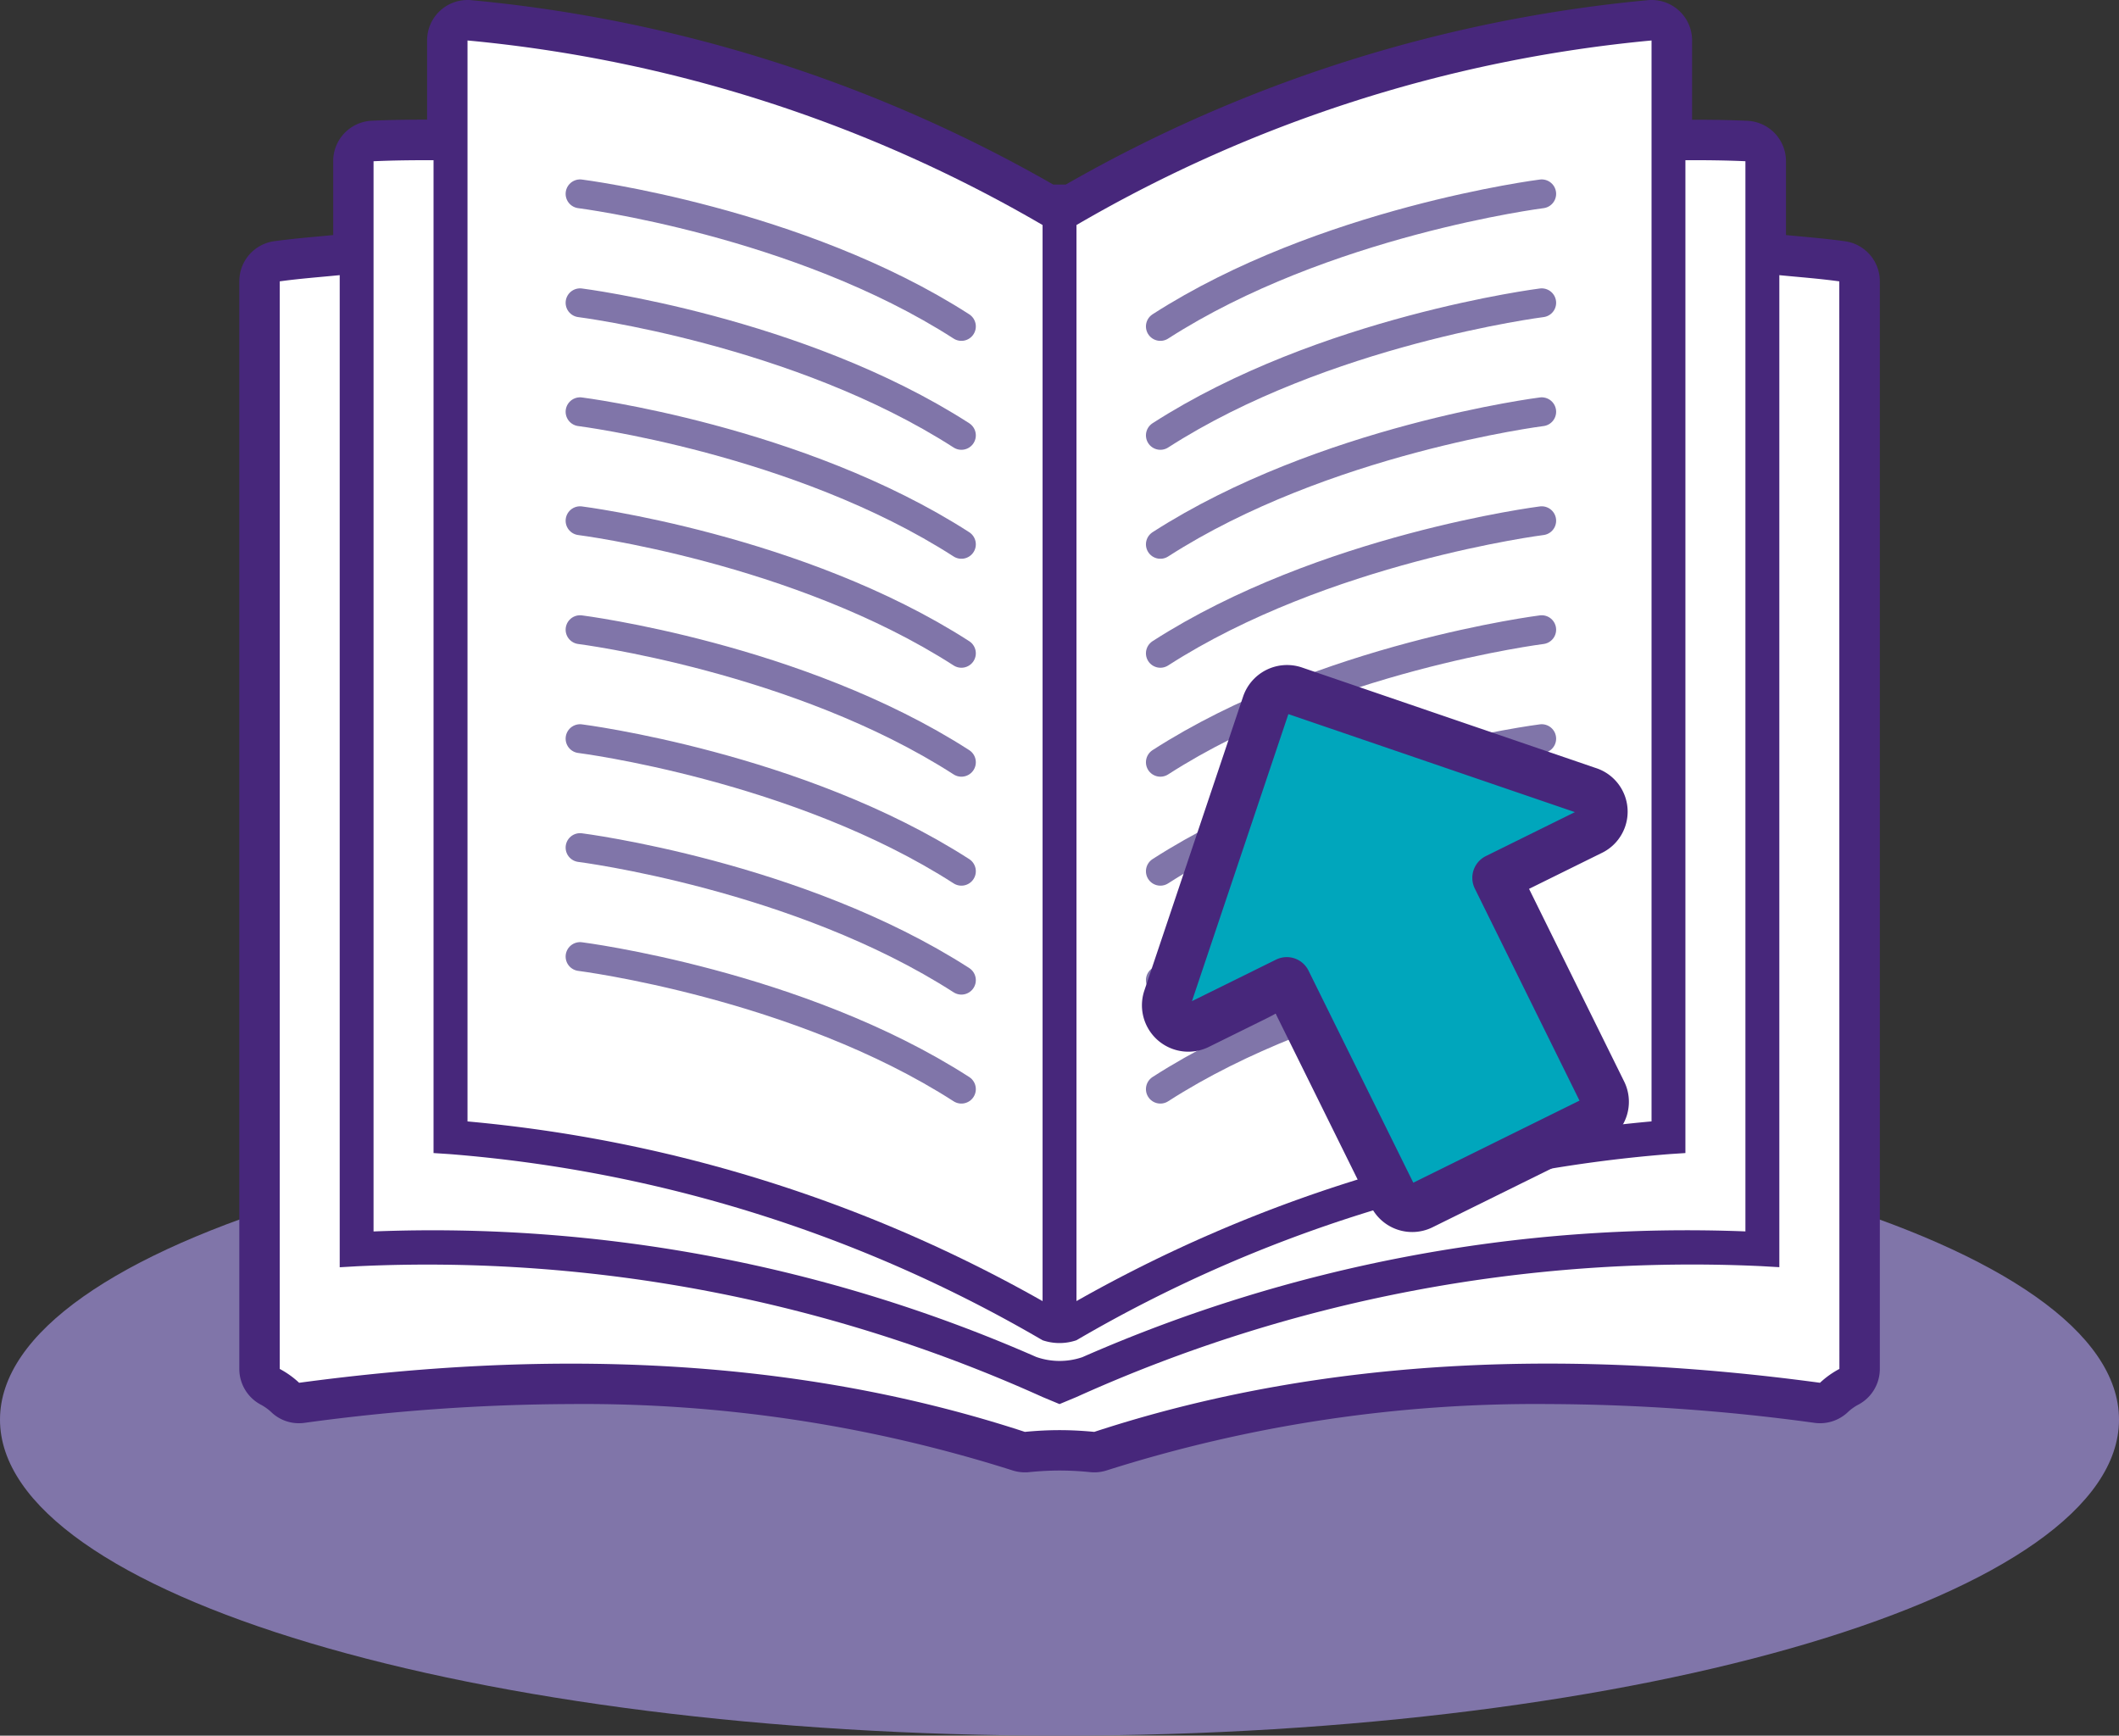 <?xml version="1.0" encoding="UTF-8"?>
<svg xmlns="http://www.w3.org/2000/svg" xmlns:xlink="http://www.w3.org/1999/xlink" id="Groupe_155" data-name="Groupe 155" width="131.072" height="107.353" viewBox="0 0 131.072 107.353">
  <rect x="0" y="0" width="131.072" height="107.353" fill="#333333" stroke="none"/>
  <defs>
    <clipPath id="clip-path">
      <rect id="Rectangle_177" data-name="Rectangle 177" width="131.072" height="107.353" fill="none"></rect>
    </clipPath>
  </defs>
  <g id="Groupe_155-2" data-name="Groupe 155" clip-path="url(#clip-path)">
    <path id="Tracé_261" data-name="Tracé 261" d="M0,101.371c0,10.795,29.341,19.546,65.536,19.546s65.536-8.751,65.536-19.546S101.731,81.825,65.536,81.825,0,90.576,0,101.371" transform="translate(0 -13.564)" fill="#8075a9"></path>
    <path id="Tracé_262" data-name="Tracé 262" d="M70.872,90.065a1.024,1.024,0,0,1-.124-.007c-.7-.069-1.359-.1-2.021-.1a20.114,20.114,0,0,0-2.023.1,1.211,1.211,0,0,1-.123.006A1.258,1.258,0,0,1,66.191,90,88.913,88.913,0,0,0,38.5,85.842a124.971,124.971,0,0,0-16.649,1.174,1.258,1.258,0,0,1-1.043-.346,4.387,4.387,0,0,0-.9-.64,1.251,1.251,0,0,1-.676-1.111V17.651a1.251,1.251,0,0,1,1.079-1.24c.9-.123,1.8-.207,2.678-.287.36-.033.721-.066,1.079-.1l.969-.132v-5.67a1.251,1.251,0,0,1,1.194-1.25c.972-.045,2.01-.065,3.269-.065h.5c.043,0,.085,0,.128.007l.714.076V2.751A1.251,1.251,0,0,1,32.107,1.5c.033,0,.067,0,.1,0a87.893,87.893,0,0,1,35.8,11.411h1.436A87.911,87.911,0,0,1,105.247,1.5c.033,0,.067,0,.1,0A1.252,1.252,0,0,1,106.6,2.751v6.2l.781-.039.539,0c1.255,0,2.3.02,3.292.065a1.251,1.251,0,0,1,1.2,1.25v5.77l.882.026c.029,0,1.142.1,1.142.1.884.081,1.8.165,2.7.29a1.252,1.252,0,0,1,1.079,1.24V84.919a1.252,1.252,0,0,1-.691,1.119,4.275,4.275,0,0,0-.886.637,1.263,1.263,0,0,1-.873.352,1.221,1.221,0,0,1-.165-.011,125.017,125.017,0,0,0-16.651-1.174A88.865,88.865,0,0,0,71.261,90a1.262,1.262,0,0,1-.389.062" transform="translate(-3.19 -0.249)" fill="#47277b"></path>
    <path id="Tracé_263" data-name="Tracé 263" d="M105.1,2.5v7.512l2.095-.106h.458c1.09,0,2.175.016,3.254.064v6.985l2.1.062c1.238.123,2.484.213,3.709.384V84.67a5.512,5.512,0,0,0-1.2.857A125.739,125.739,0,0,0,98.7,84.341a89.813,89.813,0,0,0-28.073,4.223c-.672-.066-1.388-.108-2.145-.108s-1.472.043-2.146.108a89.851,89.851,0,0,0-28.076-4.222A125.723,125.723,0,0,0,21.44,85.527a5.568,5.568,0,0,0-1.2-.857V17.4c1.226-.169,2.472-.26,3.71-.384l2.1-.284V9.972c1.071-.049,2.15-.064,3.232-.064h.48l2.1.224V2.5A86.58,86.58,0,0,1,67.429,13.917h2.1A86.6,86.6,0,0,1,105.1,2.5M31.859,0a2.5,2.5,0,0,0-2.5,2.5v4.9h-.073c-1.29,0-2.353.021-3.346.067a2.5,2.5,0,0,0-2.388,2.5v4.572q-.46.045-.923.087c-.887.082-1.8.166-2.725.293a2.5,2.5,0,0,0-2.16,2.479V84.67a2.5,2.5,0,0,0,1.354,2.223,3.108,3.108,0,0,1,.608.435,2.452,2.452,0,0,0,1.726.7,2.558,2.558,0,0,0,.346-.023,123.713,123.713,0,0,1,16.481-1.162,87.671,87.671,0,0,1,27.3,4.1,2.5,2.5,0,0,0,.779.124c.083,0,.164,0,.246-.012.661-.065,1.281-.1,1.9-.1s1.24.032,1.9.1c.082.008.164.012.246.012a2.5,2.5,0,0,0,.778-.124,87.64,87.64,0,0,1,27.294-4.1,123.774,123.774,0,0,1,16.484,1.163,2.5,2.5,0,0,0,2.081-.688,3.055,3.055,0,0,1,.572-.412,2.5,2.5,0,0,0,1.38-2.237V17.4a2.5,2.5,0,0,0-2.157-2.478c-.933-.13-1.863-.215-2.761-.3l-.887-.083V9.972a2.5,2.5,0,0,0-2.391-2.5c-1.012-.046-2.082-.067-3.366-.067h-.05V2.5A2.5,2.5,0,0,0,105.1,0c-.067,0-.133,0-.2.008A89.044,89.044,0,0,0,68.868,11.415h-.779A89.021,89.021,0,0,0,32.06.008C31.993,0,31.925,0,31.859,0" transform="translate(-2.941)" fill="#47277b"></path>
    <path id="Tracé_264" data-name="Tracé 264" d="M70.235,14.415A86.588,86.588,0,0,0,34.664,3V69.859A88.271,88.271,0,0,1,70.235,80.973Z" transform="translate(-5.746 -0.497)" fill="#fff"></path>
    <path id="Tracé_265" data-name="Tracé 265" d="M115.388,3A86.592,86.592,0,0,0,79.817,14.415V80.971a88.263,88.263,0,0,1,35.571-11.114Z" transform="translate(-13.231 -0.497)" fill="#fff"></path>
    <path id="Tracé_266" data-name="Tracé 266" d="M68.692,85.9a4.359,4.359,0,0,0,2.847.013,93.035,93.035,0,0,1,41.017-7.78V11.941c-1.23-.055-2.468-.068-3.712-.063V73.287l-.976.064a86.183,86.183,0,0,0-36.69,11.513,3.245,3.245,0,0,1-2.1,0,86.187,86.187,0,0,0-36.69-11.513l-.979-.064V11.879c-1.242-.005-2.482.007-3.711.063V78.136A92.89,92.89,0,0,1,68.692,85.9" transform="translate(-4.592 -1.969)" fill="#fff"></path>
    <path id="Tracé_267" data-name="Tracé 267" d="M117.209,20.785c-1.226-.171-2.472-.261-3.709-.384V81.759l-1.11-.064A92.474,92.474,0,0,0,70.024,89.79l-1.049.437-1.048-.437A92.461,92.461,0,0,0,25.559,81.7l-1.108.064V20.4c-1.239.123-2.484.214-3.71.384V88.052a5.568,5.568,0,0,1,1.2.857c14.839-2,30.241-1.76,44.892,3.037.674-.066,1.389-.108,2.146-.108s1.472.043,2.145.108c14.649-4.8,30.053-5.042,44.891-3.037a5.512,5.512,0,0,1,1.2-.857Z" transform="translate(-3.438 -3.382)" fill="#fff"></path>
    <path id="Tracé_268" data-name="Tracé 268" d="M109.626,14.372s-13.5,1.709-23.588,8.2" transform="translate(-14.263 -2.382)" fill="none" stroke="#8075a9" stroke-linecap="round" stroke-linejoin="round" stroke-width="1.785"></path>
    <path id="Tracé_269" data-name="Tracé 269" d="M109.626,22.45s-13.5,1.709-23.588,8.2" transform="translate(-14.263 -3.722)" fill="none" stroke="#8075a9" stroke-linecap="round" stroke-linejoin="round" stroke-width="1.785"></path>
    <path id="Tracé_270" data-name="Tracé 270" d="M109.626,30.529s-13.5,1.709-23.588,8.2" transform="translate(-14.263 -5.061)" fill="none" stroke="#8075a9" stroke-linecap="round" stroke-linejoin="round" stroke-width="1.785"></path>
    <path id="Tracé_271" data-name="Tracé 271" d="M109.626,38.608s-13.5,1.709-23.588,8.2" transform="translate(-14.263 -6.4)" fill="none" stroke="#8075a9" stroke-linecap="round" stroke-linejoin="round" stroke-width="1.785"></path>
    <path id="Tracé_272" data-name="Tracé 272" d="M109.626,46.686s-13.5,1.709-23.588,8.2" transform="translate(-14.263 -7.739)" fill="none" stroke="#8075a9" stroke-linecap="round" stroke-linejoin="round" stroke-width="1.785"></path>
    <path id="Tracé_273" data-name="Tracé 273" d="M109.626,54.765s-13.5,1.709-23.588,8.2" transform="translate(-14.263 -9.078)" fill="none" stroke="#8075a9" stroke-linecap="round" stroke-linejoin="round" stroke-width="1.785"></path>
    <path id="Tracé_274" data-name="Tracé 274" d="M109.626,62.843s-13.5,1.709-23.588,8.2" transform="translate(-14.263 -10.418)" fill="none" stroke="#8075a9" stroke-linecap="round" stroke-linejoin="round" stroke-width="1.785"></path>
    <path id="Tracé_275" data-name="Tracé 275" d="M109.626,70.922s-13.5,1.709-23.588,8.2" transform="translate(-14.263 -11.757)" fill="none" stroke="#8075a9" stroke-linecap="round" stroke-linejoin="round" stroke-width="1.785"></path>
    <path id="Tracé_276" data-name="Tracé 276" d="M43.01,14.372s13.5,1.709,23.588,8.2" transform="translate(-7.13 -2.382)" fill="none" stroke="#8075a9" stroke-linecap="round" stroke-linejoin="round" stroke-width="1.785"></path>
    <path id="Tracé_277" data-name="Tracé 277" d="M43.01,22.45s13.5,1.709,23.588,8.2" transform="translate(-7.13 -3.722)" fill="none" stroke="#8075a9" stroke-linecap="round" stroke-linejoin="round" stroke-width="1.785"></path>
    <path id="Tracé_278" data-name="Tracé 278" d="M43.01,30.529s13.5,1.709,23.588,8.2" transform="translate(-7.13 -5.061)" fill="none" stroke="#8075a9" stroke-linecap="round" stroke-linejoin="round" stroke-width="1.785"></path>
    <path id="Tracé_279" data-name="Tracé 279" d="M43.01,38.608s13.5,1.709,23.588,8.2" transform="translate(-7.13 -6.4)" fill="none" stroke="#8075a9" stroke-linecap="round" stroke-linejoin="round" stroke-width="1.785"></path>
    <path id="Tracé_280" data-name="Tracé 280" d="M43.01,46.686s13.5,1.709,23.588,8.2" transform="translate(-7.13 -7.739)" fill="none" stroke="#8075a9" stroke-linecap="round" stroke-linejoin="round" stroke-width="1.785"></path>
    <path id="Tracé_281" data-name="Tracé 281" d="M43.01,54.765s13.5,1.709,23.588,8.2" transform="translate(-7.13 -9.078)" fill="none" stroke="#8075a9" stroke-linecap="round" stroke-linejoin="round" stroke-width="1.785"></path>
    <path id="Tracé_282" data-name="Tracé 282" d="M43.01,62.843s13.5,1.709,23.588,8.2" transform="translate(-7.13 -10.418)" fill="none" stroke="#8075a9" stroke-linecap="round" stroke-linejoin="round" stroke-width="1.785"></path>
    <path id="Tracé_283" data-name="Tracé 283" d="M43.01,70.922s13.5,1.709,23.588,8.2" transform="translate(-7.13 -11.757)" fill="none" stroke="#8075a9" stroke-linecap="round" stroke-linejoin="round" stroke-width="1.785"></path>
    <path id="Tracé_284" data-name="Tracé 284" d="M112.843,77.82l-10.566,5.217a1.347,1.347,0,0,1-1.8-.617L93.929,69.17l-5.518,2.725a1.37,1.37,0,0,1-1.879-1.651l6.126-18.236a1.371,1.371,0,0,1,1.7-.841l18.2,6.226a1.337,1.337,0,0,1,.169,2.5l-5.821,2.874,6.543,13.252a1.338,1.338,0,0,1-.607,1.807" transform="translate(-14.335 -8.471)" fill="#00a6bc"></path>
    <path id="Tracé_285" data-name="Tracé 285" d="M112.843,77.82l-10.566,5.217a1.347,1.347,0,0,1-1.8-.617L93.929,69.17l-5.518,2.725a1.37,1.37,0,0,1-1.879-1.651l6.126-18.236a1.371,1.371,0,0,1,1.7-.841l18.2,6.226a1.337,1.337,0,0,1,.169,2.5l-5.821,2.874,6.543,13.252A1.338,1.338,0,0,1,112.843,77.82Z" transform="translate(-14.335 -8.471)" fill="none" stroke="#47277b" stroke-linejoin="round" stroke-width="3"></path>
  </g>
</svg>
